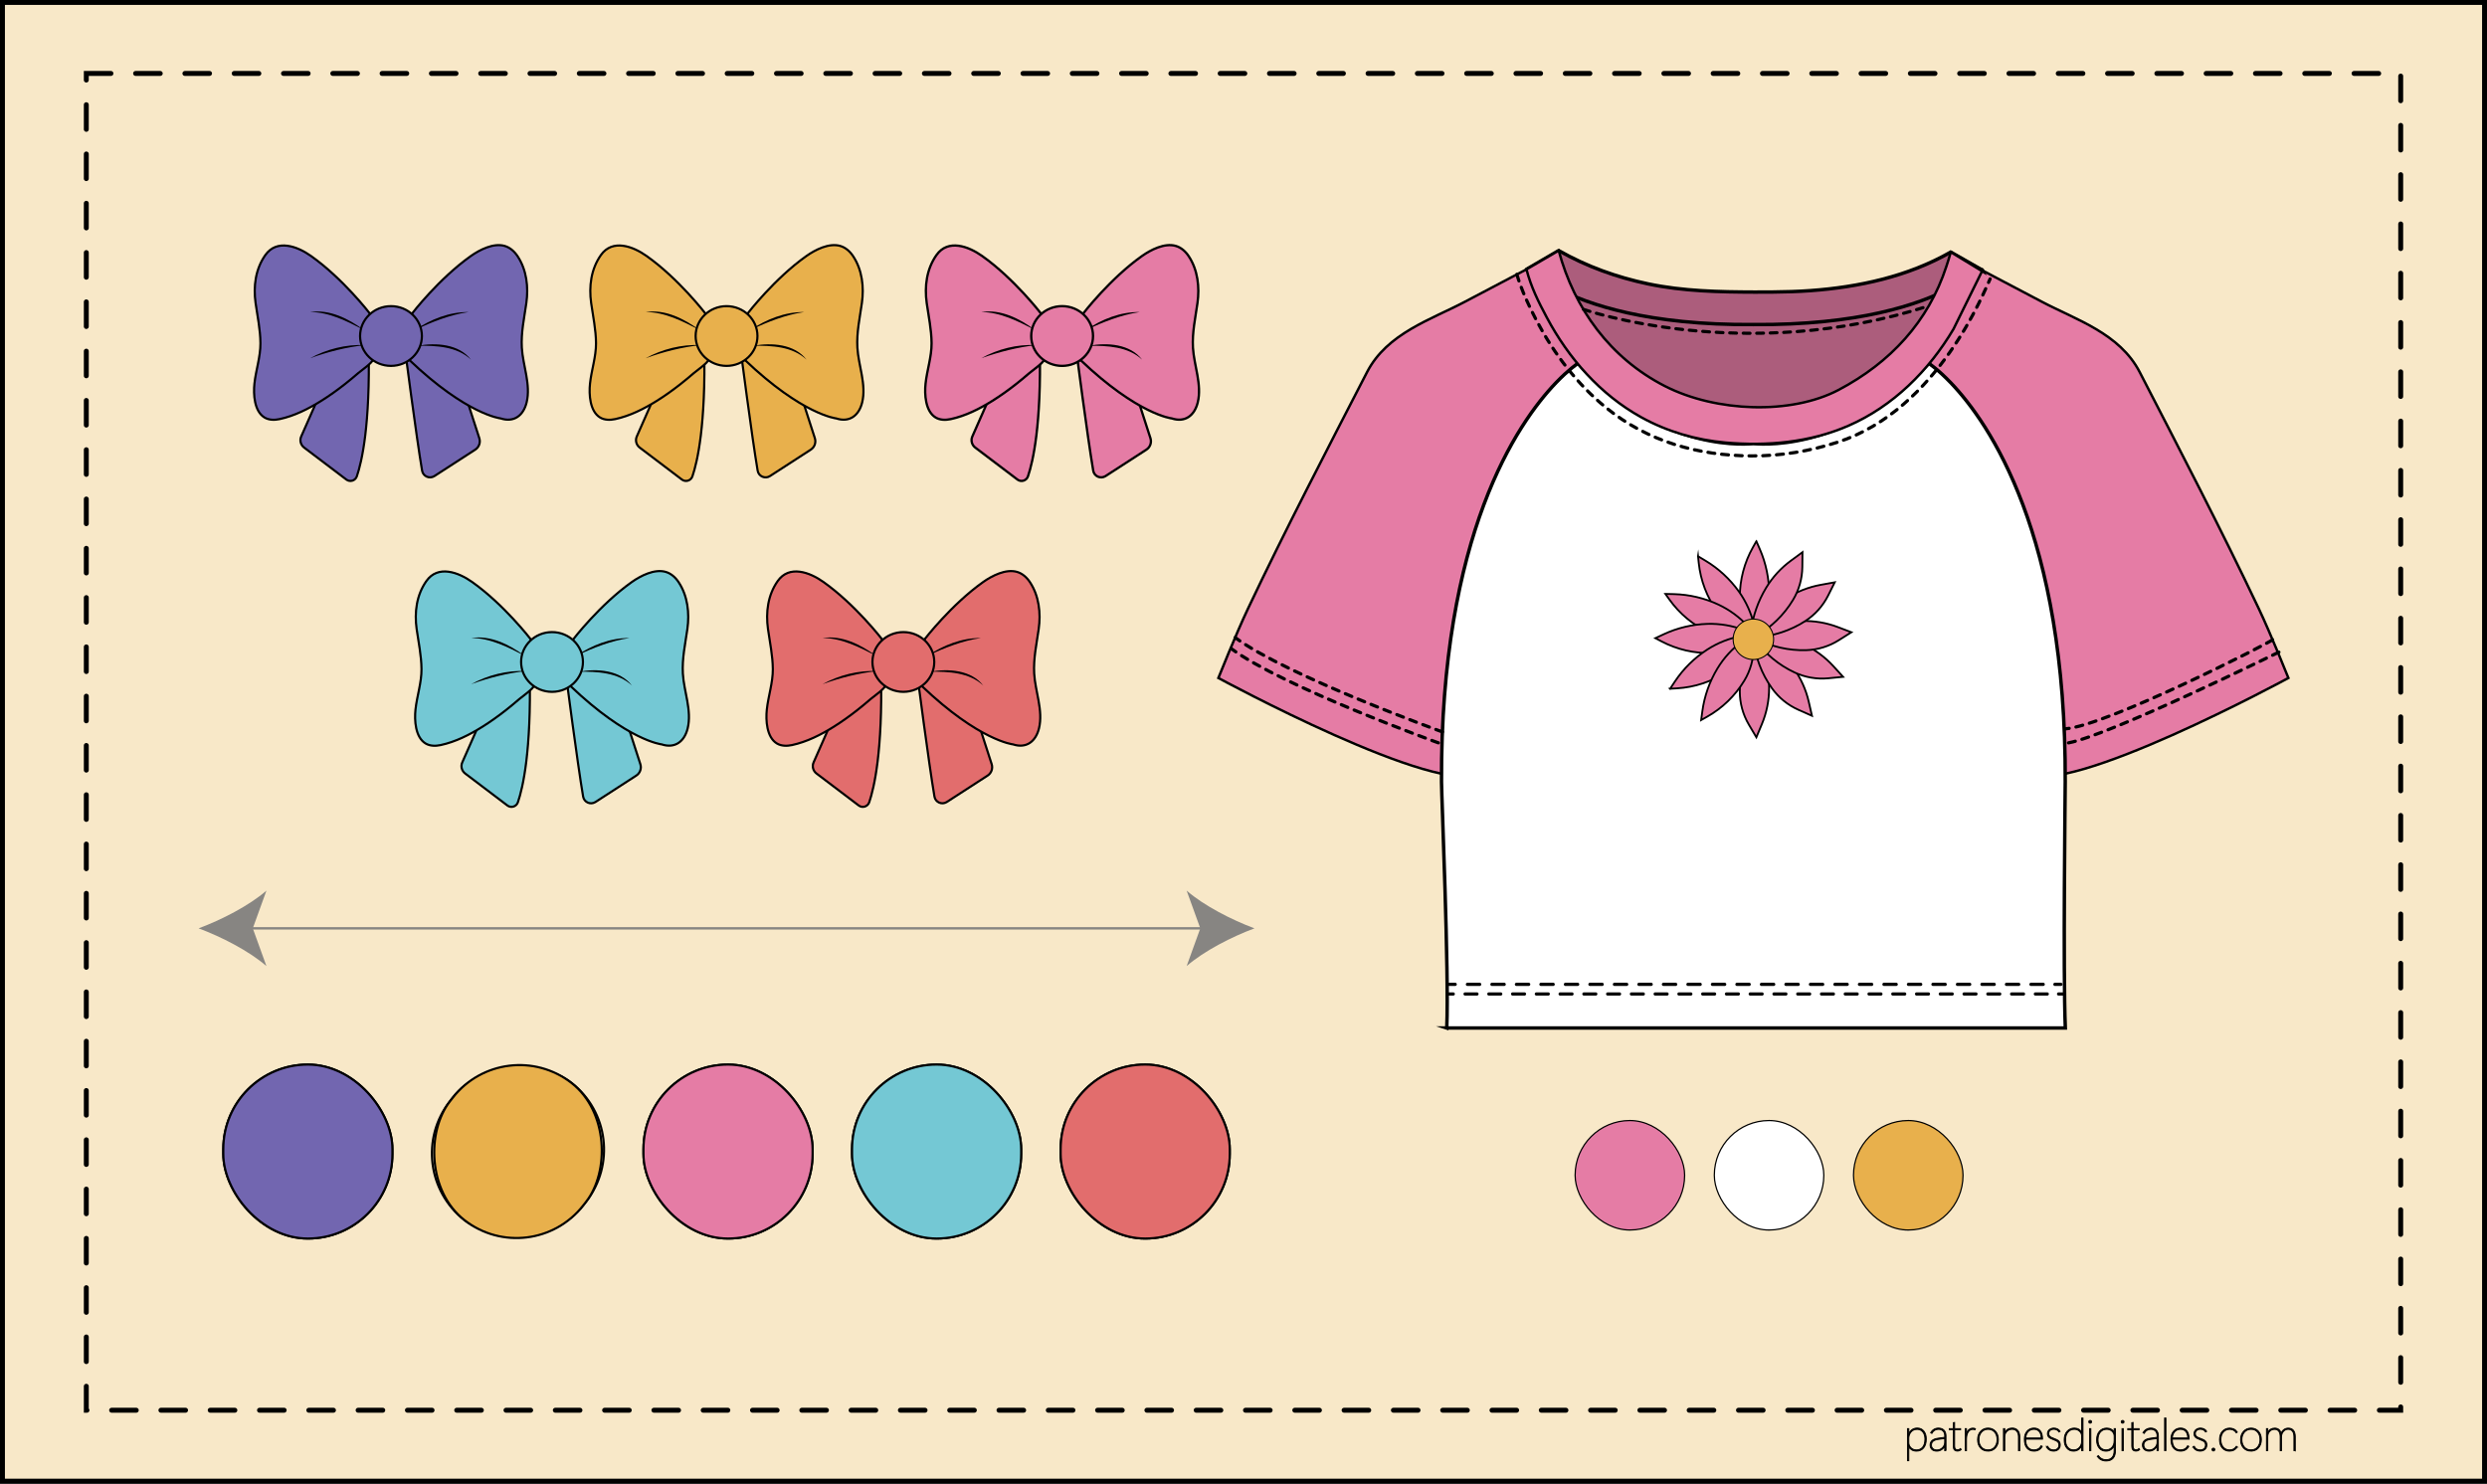 <?xml version="1.0" encoding="UTF-8"?> <svg xmlns="http://www.w3.org/2000/svg" id="cabecera_niña" data-name="cabecera niña" viewBox="0 0 1008.95 602"><rect x="0" y="0" width="1008.95" height="602" fill="#333333" stroke="none"/><rect x="1" y="1" width="1006.95" height="600" fill="#f8e8c8" stroke="#000" stroke-miterlimit="10" stroke-width="2"></rect><rect x="35.01" y="29.8" width="938.93" height="542.41" fill="none" stroke="#000" stroke-dasharray="10" stroke-linecap="round" stroke-miterlimit="10" stroke-width="2"></rect><g><path d="M774.41,587.08h-.03v5.63h-.54v-13.05h.54v2.03h.03c.28-.66.71-1.21,1.28-1.62s1.28-.63,2.12-.63c1.13,0,2.02.41,2.68,1.23.66.82.99,1.88.99,3.19,0,1.58-.36,2.8-1.08,3.66-.72.86-1.69,1.29-2.89,1.29-.76,0-1.4-.16-1.92-.48-.52-.32-.92-.74-1.18-1.24ZM774.38,583.72v1.59c0,.83.29,1.53.88,2.12.58.58,1.34.88,2.26.88,1.02,0,1.85-.37,2.47-1.12.62-.75.93-1.85.93-3.3,0-1.18-.29-2.13-.86-2.84s-1.33-1.07-2.29-1.07c-1.06,0-1.9.37-2.5,1.1s-.9,1.62-.9,2.65Z" stroke="#000" stroke-miterlimit="10" stroke-width=".37"></path><path d="M789.48,588.6h-.54v-1.72h-.03c-.29.56-.72,1.03-1.29,1.39-.57.36-1.2.54-1.89.54-.87,0-1.54-.23-2.01-.7-.47-.47-.71-1.06-.71-1.79s.26-1.35.78-1.82c.52-.47,1.33-.78,2.44-.94l2.72-.38v-.52c0-.88-.23-1.55-.69-2.01s-1.07-.69-1.85-.69c-.59,0-1.11.14-1.56.42s-.83.69-1.12,1.24l-.5-.28c.36-.62.81-1.09,1.36-1.41.54-.32,1.15-.48,1.82-.48.94,0,1.68.28,2.24.83.55.56.83,1.35.83,2.39v5.93ZM788.94,585.12v-1.42l-2.64.36c-.94.13-1.62.38-2.06.75-.44.37-.66.87-.66,1.51s.2,1.11.6,1.47.94.54,1.61.54c.86,0,1.6-.31,2.22-.92.62-.61.94-1.37.94-2.27Z" stroke="#000" stroke-miterlimit="10" stroke-width=".37"></path><path d="M795.66,588.17c-.25.22-.5.37-.74.47-.24.1-.51.14-.81.14-.56,0-.98-.16-1.26-.49-.28-.33-.42-.81-.42-1.47v-6.66h-1.64v-.5h1.64v-2.4l.54-.1v2.5h2.43v.5h-2.43v6.62c0,.5.1.87.3,1.12.2.25.49.37.88.37.22,0,.43-.04.62-.12.19-.08.38-.21.58-.39l.31.39Z" stroke="#000" stroke-miterlimit="10" stroke-width=".37"></path><path d="M801.21,580.16c-.15-.07-.29-.12-.43-.14-.14-.03-.28-.04-.43-.04-.75,0-1.36.35-1.84,1.05s-.72,1.71-.72,3.03v4.54h-.53v-8.94h.53v1.97h.03c.2-.69.53-1.22.98-1.59.45-.38.97-.56,1.58-.56.17,0,.34.01.52.04.17.03.35.08.53.17l-.21.47Z" stroke="#000" stroke-miterlimit="10" stroke-width=".37"></path><path d="M806.51,588.81c-1.26,0-2.28-.43-3.06-1.29s-1.17-1.98-1.17-3.37.4-2.52,1.21-3.39c.8-.87,1.82-1.31,3.05-1.31s2.27.44,3.04,1.31c.77.88,1.15,2,1.15,3.37s-.39,2.5-1.17,3.37c-.78.87-1.8,1.3-3.06,1.3ZM806.53,588.3c1.11,0,1.99-.39,2.65-1.16.66-.77,1-1.78,1-3.01s-.33-2.24-.99-3.01c-.66-.77-1.54-1.16-2.64-1.16s-1.99.39-2.68,1.18c-.68.79-1.03,1.79-1.03,3.02s.34,2.22,1.01,2.99c.67.77,1.56,1.15,2.68,1.15Z" stroke="#000" stroke-miterlimit="10" stroke-width=".37"></path><path d="M819.4,588.6h-.53v-5.57c0-.97-.23-1.73-.68-2.26-.46-.54-1.09-.81-1.89-.81-.88,0-1.59.29-2.15.87-.55.58-.83,1.31-.83,2.2v5.57h-.54v-8.94h.54v1.53h.03c.3-.56.7-1,1.2-1.3s1.1-.45,1.78-.45c.98,0,1.74.32,2.27.95.54.63.81,1.49.81,2.59v5.62Z" stroke="#000" stroke-miterlimit="10" stroke-width=".37"></path><path d="M828.64,583.97h-6.83c-.02,1.46.28,2.54.89,3.26s1.44,1.08,2.47,1.08c.63,0,1.2-.14,1.69-.42.49-.28.89-.7,1.2-1.26l.47.25c-.34.63-.8,1.12-1.37,1.44-.57.33-1.23.49-1.99.49-1.19,0-2.14-.4-2.85-1.2-.71-.79-1.06-2.02-1.06-3.68,0-1.36.37-2.44,1.1-3.26s1.67-1.23,2.81-1.23,1.95.38,2.56,1.13c.61.75.91,1.84.91,3.26v.13ZM828.09,583.46c-.02-1.15-.3-2.02-.82-2.61-.52-.59-1.23-.89-2.12-.89s-1.68.3-2.28.91c-.6.6-.95,1.47-1.04,2.59h6.25Z" stroke="#000" stroke-miterlimit="10" stroke-width=".37"></path><path d="M830.22,587.08l.51-.24c.21.48.53.85.94,1.1.41.25.92.38,1.51.38s1.08-.18,1.49-.53.61-.84.61-1.45c0-.52-.16-.94-.48-1.26-.32-.32-.91-.63-1.78-.93-.91-.32-1.54-.66-1.88-1.02-.34-.36-.52-.81-.52-1.36,0-.71.25-1.27.76-1.69s1.13-.63,1.88-.63c.52,0,1.01.12,1.45.34.44.23.8.56,1.06.99l-.46.26c-.22-.36-.52-.63-.89-.82-.37-.19-.76-.28-1.18-.28-.61,0-1.11.16-1.5.48-.39.32-.58.75-.58,1.28,0,.44.14.79.41,1.07.27.28.82.56,1.65.85.96.33,1.64.69,2.03,1.08.39.39.58.92.58,1.58,0,.79-.26,1.4-.77,1.85-.52.45-1.14.67-1.89.67s-1.32-.16-1.82-.47-.88-.74-1.13-1.27Z" stroke="#000" stroke-miterlimit="10" stroke-width=".37"></path><path d="M844.48,586.67c-.29.67-.71,1.19-1.29,1.57-.58.38-1.24.57-1.98.57-1.14,0-2.06-.41-2.75-1.24s-1.04-1.93-1.04-3.3c0-1.49.39-2.66,1.18-3.53.79-.86,1.77-1.29,2.94-1.29.65,0,1.24.14,1.76.43.52.29.91.7,1.18,1.23h.03v-5.73h.54v13.23h-.54v-1.93h-.03ZM837.98,584.23c0,1.29.3,2.29.9,3,.6.71,1.38,1.07,2.34,1.07s1.79-.34,2.39-1.03c.6-.68.89-1.55.89-2.59v-1.87c0-.81-.28-1.49-.85-2.03s-1.27-.82-2.13-.82c-1.02,0-1.87.38-2.54,1.15-.67.77-1.01,1.81-1.01,3.12Z" stroke="#000" stroke-miterlimit="10" stroke-width=".37"></path><path d="M847.96,577.48c-.17,0-.31-.05-.42-.16-.11-.1-.16-.24-.16-.4,0-.17.05-.31.16-.42.11-.1.25-.16.42-.16s.31.05.42.16c.11.1.16.24.16.41s-.05.31-.16.41c-.1.11-.24.16-.42.16ZM848.24,588.6h-.54v-8.94h.54v8.94Z" stroke="#000" stroke-miterlimit="10" stroke-width=".37"></path><path d="M858.23,588.56c0,1.4-.33,2.45-.98,3.17-.65.72-1.6,1.07-2.84,1.07-.77,0-1.45-.16-2.06-.48-.6-.32-1.11-.78-1.53-1.37l.45-.33c.4.57.85.99,1.37,1.26s1.11.41,1.78.41c1.04,0,1.84-.31,2.41-.93.57-.62.86-1.56.85-2.83v-1.84h-.03c-.31.68-.76,1.21-1.33,1.58s-1.22.55-1.96.55c-1.14,0-2.06-.41-2.75-1.24s-1.04-1.93-1.04-3.29c0-1.53.39-2.72,1.16-3.56s1.76-1.27,2.97-1.27c.66,0,1.25.14,1.77.43.52.29.92.69,1.18,1.22h.03v-1.43h.53v8.89ZM857.69,584.7v-1.92c0-.79-.29-1.46-.86-2s-1.28-.82-2.12-.82c-1.08,0-1.94.37-2.59,1.12-.65.75-.98,1.8-.98,3.15s.3,2.29.91,3c.61.71,1.39,1.07,2.34,1.07s1.76-.34,2.37-1.02c.61-.68.92-1.54.92-2.58Z" stroke="#000" stroke-miterlimit="10" stroke-width=".37"></path><path d="M861.13,577.48c-.17,0-.31-.05-.41-.16-.11-.1-.16-.24-.16-.4,0-.17.05-.31.16-.42s.25-.16.41-.16.31.05.42.16.16.24.16.41-.05.31-.16.41c-.1.11-.24.16-.42.16ZM861.41,588.6h-.54v-8.94h.54v8.94Z" stroke="#000" stroke-miterlimit="10" stroke-width=".37"></path><path d="M868.07,588.17c-.25.22-.5.37-.74.47-.24.1-.51.14-.81.14-.56,0-.98-.16-1.26-.49-.28-.33-.42-.81-.42-1.47v-6.66h-1.64v-.5h1.64v-2.4l.54-.1v2.5h2.43v.5h-2.43v6.62c0,.5.1.87.3,1.12.2.25.49.37.88.37.22,0,.43-.04.62-.12.19-.08.38-.21.58-.39l.31.39Z" stroke="#000" stroke-miterlimit="10" stroke-width=".37"></path><path d="M875.63,588.6h-.54v-1.72h-.03c-.29.56-.72,1.03-1.29,1.39-.57.36-1.2.54-1.89.54-.87,0-1.54-.23-2.01-.7-.47-.47-.71-1.06-.71-1.79s.26-1.35.78-1.82c.52-.47,1.33-.78,2.44-.94l2.72-.38v-.52c0-.88-.23-1.55-.69-2.01s-1.07-.69-1.85-.69c-.59,0-1.11.14-1.56.42s-.83.69-1.12,1.24l-.5-.28c.36-.62.81-1.09,1.36-1.41.54-.32,1.15-.48,1.82-.48.94,0,1.68.28,2.24.83.55.56.83,1.35.83,2.39v5.93ZM875.09,585.12v-1.42l-2.64.36c-.94.13-1.62.38-2.06.75-.44.37-.66.87-.66,1.51s.2,1.11.6,1.47.94.54,1.61.54c.86,0,1.6-.31,2.22-.92.62-.61.94-1.37.94-2.27Z" stroke="#000" stroke-miterlimit="10" stroke-width=".37"></path><path d="M878.15,588.6v-13.23h.54v13.23h-.54Z" stroke="#000" stroke-miterlimit="10" stroke-width=".37"></path><path d="M888.1,583.97h-6.82c-.02,1.46.28,2.54.89,3.26.61.72,1.44,1.08,2.46,1.08.63,0,1.2-.14,1.69-.42s.89-.7,1.2-1.26l.47.25c-.34.63-.8,1.12-1.37,1.44-.57.33-1.23.49-1.99.49-1.19,0-2.13-.4-2.84-1.2s-1.07-2.02-1.07-3.68c0-1.36.37-2.44,1.1-3.26.74-.82,1.67-1.23,2.81-1.23s1.95.38,2.56,1.13c.6.75.91,1.84.91,3.26v.13ZM887.55,583.46c-.02-1.15-.3-2.02-.82-2.61-.52-.59-1.23-.89-2.12-.89s-1.68.3-2.28.91c-.6.6-.95,1.47-1.04,2.59h6.25Z" stroke="#000" stroke-miterlimit="10" stroke-width=".37"></path><path d="M889.68,587.08l.51-.24c.21.48.53.85.94,1.1s.92.38,1.51.38,1.08-.18,1.49-.53c.41-.35.61-.84.61-1.45,0-.52-.16-.94-.48-1.26-.32-.32-.91-.63-1.78-.93-.91-.32-1.54-.66-1.88-1.02s-.51-.81-.51-1.36c0-.71.25-1.27.76-1.69s1.13-.63,1.88-.63c.52,0,1.01.12,1.45.34.44.23.8.56,1.06.99l-.46.26c-.22-.36-.52-.63-.89-.82-.37-.19-.77-.28-1.18-.28-.61,0-1.11.16-1.5.48-.39.32-.58.75-.58,1.28,0,.44.14.79.41,1.07.27.28.82.56,1.65.85.97.33,1.64.69,2.03,1.08.39.39.58.92.58,1.58,0,.79-.26,1.4-.77,1.85-.51.45-1.14.67-1.89.67s-1.32-.16-1.82-.47c-.5-.31-.88-.74-1.13-1.27Z" stroke="#000" stroke-miterlimit="10" stroke-width=".37"></path><path d="M897.96,588.75c-.16,0-.3-.06-.41-.17-.11-.11-.17-.25-.17-.42s.06-.3.17-.41c.11-.11.25-.17.41-.17s.3.06.41.17c.11.11.17.25.17.41s-.06.3-.17.42-.25.17-.41.17Z" stroke="#000" stroke-miterlimit="10" stroke-width=".37"></path><path d="M907.68,587.15c-.37.53-.81.94-1.33,1.23-.51.29-1.15.44-1.9.44-1.17,0-2.13-.42-2.89-1.27-.76-.85-1.13-1.98-1.13-3.39s.39-2.59,1.18-3.43c.79-.85,1.78-1.27,2.98-1.27.65,0,1.24.14,1.76.41.52.27.96.68,1.32,1.22l-.43.3c-.34-.51-.73-.87-1.18-1.09-.45-.22-.94-.33-1.48-.33-1.04,0-1.9.37-2.57,1.12-.68.75-1.01,1.78-1.01,3.08s.33,2.26.99,3.01c.66.75,1.49,1.13,2.5,1.13.63,0,1.16-.12,1.61-.37.44-.24.83-.61,1.18-1.1l.43.31Z" stroke="#000" stroke-miterlimit="10" stroke-width=".37"></path><path d="M913.2,588.81c-1.26,0-2.28-.43-3.06-1.29-.78-.86-1.17-1.98-1.17-3.37s.4-2.52,1.21-3.39c.8-.87,1.82-1.31,3.05-1.31s2.27.44,3.04,1.31,1.15,2,1.15,3.37-.39,2.5-1.17,3.37c-.78.87-1.8,1.3-3.06,1.3ZM913.21,588.3c1.11,0,1.99-.39,2.65-1.16.66-.77,1-1.78,1-3.01s-.33-2.24-.99-3.01c-.66-.77-1.54-1.16-2.64-1.16s-1.99.39-2.68,1.18c-.68.79-1.03,1.79-1.03,3.02s.34,2.22,1.01,2.99c.67.77,1.56,1.15,2.68,1.15Z" stroke="#000" stroke-miterlimit="10" stroke-width=".37"></path><path d="M931.15,588.6h-.53v-5.57c0-1.05-.21-1.82-.62-2.32s-.99-.75-1.72-.75c-.77,0-1.41.3-1.93.89-.51.59-.77,1.34-.77,2.24v5.52h-.54v-5.61c0-.96-.19-1.7-.57-2.23-.38-.53-.95-.79-1.7-.79-.81,0-1.48.28-1.99.85-.52.57-.77,1.3-.77,2.21v5.58h-.54v-8.94h.54v1.46h.03c.3-.55.68-.97,1.16-1.25.47-.28,1.02-.42,1.63-.42.69,0,1.26.19,1.72.58.45.39.74.91.87,1.56.23-.68.61-1.2,1.14-1.58.53-.38,1.11-.56,1.75-.56.93,0,1.63.3,2.12.9.49.6.74,1.48.74,2.64v5.61Z" stroke="#000" stroke-miterlimit="10" stroke-width=".37"></path></g><g><path d="M640.2,147.42s-.44.32-1.24,1.02c-.07.05-.14.11-.21.18-1.22,1.07-3.15,2.9-5.53,5.66-.14.16-.28.33-.43.5-.14.17-.29.34-.44.51-13.85,16.46-31.74,158.41-31.74,158.41-16.48,10.18-106.33-38.6-106.33-38.6,0,0,7.12-17.81,12-28.1,15.36-32.42,32.21-64.77,48.3-95.97,8.17-15.84,25.93-21.29,39.84-28.66,9.03-4.79,18.06-9.55,27.1-14.27,4.05,11.93,7.78,20.54,10.83,26.61,4.76,9.46,7.85,12.71,7.85,12.71Z" fill="#e57ca5" stroke="#000" stroke-miterlimit="10"></path><path d="M782.46,147.42s.44.32,1.24,1.02c.07.05.14.11.21.18,1.22,1.07,3.15,2.9,5.53,5.66.14.16.28.33.43.5.14.17.29.34.44.51,13.85,16.46,31.74,158.41,31.74,158.41,16.48,10.18,106.33-38.6,106.33-38.6,0,0-7.12-17.81-12-28.1-15.36-32.42-32.21-64.77-48.3-95.97-8.17-15.84-25.93-21.29-39.84-28.66-9.03-4.79-18.06-9.55-27.1-14.27-4.05,11.93-7.78,20.54-10.83,26.61-4.76,9.46-7.85,12.71-7.85,12.71Z" fill="#e57ca5" stroke="#000" stroke-miterlimit="10"></path><path d="M586.94,417.13c.94-22.96-2.12-93.99-2.14-99.93-.41-100.24,30.69-145.45,46.46-161.91,5.19-5.41,8.71-7.72,8.93-7.86h0c34.31,37.52,71.13,32.51,71.13,32.51,0,0,36.82,5,71.13-32.52,0,0,0,0,0,0,.22.14,3.74,2.45,8.93,7.86,15.77,16.47,46.86,61.68,46.46,161.91-.02,5.94-.89,76.97.04,99.93h-250.97Z" fill="#fff" stroke="#000" stroke-miterlimit="10" stroke-width="1.4"></path><path d="M791.4,116.79v17.91c-5.42,9.47-8.94,12.73-8.94,12.73-34.31,37.53-71.13,32.52-71.13,32.52,0,0-36.81,5-71.13-32.52,0,0-3.52-3.25-8.94-12.71v-17.92c12.97,6.86,37.56,15.22,80.06,14.9,42.52.31,67.11-8.04,80.07-14.9Z" fill="#ac5d7c" stroke="#000" stroke-miterlimit="10" stroke-width=".7"></path><path d="M804.3,109.62s-4,2.47-12.9,7.17c-12.96,6.86-37.55,15.22-80.07,14.9-42.5.31-67.09-8.04-80.06-14.9-8.9-4.69-12.01-7.5-12.01-7.5,0,0,13.08-7.62,13.08-7.62,11.28,6.44,23.64,10.87,36.33,13.53,14.17,2.97,28.77,3.27,43.2,3.31,4.95.01,9.91-.02,14.85-.18,2.57-.09,5.15-.21,7.71-.4,19.73-1.43,39.64-5.74,56.97-15.65l12.9,7.35Z" fill="#ac5d7c" stroke="#000" stroke-linejoin="round" stroke-width="1.4"></path><path d="M804.3,109.62l-11.78,23.88c-10.03,16.93-24.5,31.34-42.69,39.27-15.55,6.77-33.04,8.3-49.8,6.81-12.01-1.07-23.77-4.47-34.32-10.34-16.52-9.18-29.34-23.84-38.17-40.39-3.49-6.54-6.4-12.36-8.27-19.56,0,0,13.08-7.62,13.08-7.62,6.3,23.55,20.89,43.65,43.07,54.99,20.83,10.64,51.26,11.64,70.39,1.59,21.11-11.1,36.53-27.81,43.8-50.13.65-1.99,1.26-3.81,1.8-5.83,0,0,12.89,7.34,12.9,7.35Z" fill="#e57ca5" stroke="#000" stroke-miterlimit="10"></path><g><path d="M587.12,403.31h2.45" fill="none" stroke="#000" stroke-linecap="round" stroke-miterlimit="10" stroke-width="1.31"></path><path d="M594.37,403.31h238.35" fill="none" stroke="#000" stroke-dasharray="4.82 4.82" stroke-linecap="round" stroke-miterlimit="10" stroke-width="1.31"></path><path d="M835.14,403.31h2.45" fill="none" stroke="#000" stroke-linecap="round" stroke-miterlimit="10" stroke-width="1.31"></path></g><g><path d="M587.91,399.4h2.45" fill="none" stroke="#000" stroke-linecap="round" stroke-miterlimit="10" stroke-width="1.31"></path><path d="M595.32,399.4h235.83" fill="none" stroke="#000" stroke-dasharray="4.97 4.97" stroke-linecap="round" stroke-miterlimit="10" stroke-width="1.31"></path><path d="M833.65,399.4h2.45" fill="none" stroke="#000" stroke-linecap="round" stroke-miterlimit="10" stroke-width="1.31"></path></g><path d="M585.16,296.96s-63.08-22.7-84.08-38.27" fill="none" stroke="#000" stroke-dasharray="2.82" stroke-linecap="round" stroke-miterlimit="10" stroke-width="1.32"></path><path d="M583.53,301.41s-63.08-22.7-84.08-38.27" fill="none" stroke="#000" stroke-dasharray="2.82" stroke-linecap="round" stroke-miterlimit="10" stroke-width="1.32"></path><path d="M924.52,264.61s-68.61,33.73-85.35,36.81" fill="none" stroke="#000" stroke-dasharray="2.82" stroke-linecap="round" stroke-miterlimit="10" stroke-width="1.32"></path><path d="M921.96,259.56c.13.62-66.93,34.82-84.05,36.17" fill="none" stroke="#000" stroke-dasharray="2.82" stroke-linecap="round" stroke-miterlimit="10" stroke-width="1.32"></path><path d="M615.36,111.32c1.98,6.55,4.89,12.87,8.07,18.89,7.07,13.39,16.43,25.69,28.13,35.2,16.96,13.78,37.41,19.46,58.93,19.58,11.85.07,23.7-1.9,35.02-5.57,41.11-13.33,59.79-62.12,61.85-66.23" fill="none" stroke="#000" stroke-dasharray="2.79" stroke-linecap="round" stroke-miterlimit="10" stroke-width="1.31"></path><path d="M642.39,125.53s65.26,22.76,140.07-1.4" fill="none" stroke="#000" stroke-dasharray="2.74" stroke-linecap="round" stroke-miterlimit="10" stroke-width="1.29"></path><g><g><path d="M712.53,219.62l-1.36,2.41c-3.51,6.21-5.35,13.21-5.35,20.34h0c0,4.72,1.27,9.35,3.67,13.41l3.05,5.16,2.24-5.37c1.93-4.64,2.93-9.62,2.93-14.65h0c0-6.22-1.28-12.38-3.76-18.08l-1.41-3.23Z" fill="#e57ca5" stroke="#000" stroke-miterlimit="10" stroke-width=".75"></path><path d="M712.53,257.85l-1.36,2.41c-3.51,6.21-5.35,13.21-5.35,20.34h0c0,4.72,1.27,9.35,3.67,13.41l3.05,5.16,2.24-5.37c1.93-4.64,2.93-9.62,2.93-14.65h0c0-6.22-1.28-12.38-3.76-18.08l-1.41-3.23Z" fill="#e57ca5" stroke="#000" stroke-miterlimit="10" stroke-width=".75"></path></g><g><path d="M688.87,225.69l.29,2.76c.75,7.09,3.32,13.86,7.47,19.67h0c2.74,3.84,6.46,6.87,10.78,8.78l5.48,2.43-1.3-5.67c-1.12-4.9-3.21-9.53-6.13-13.62h0c-3.62-5.06-8.23-9.33-13.57-12.53l-3.02-1.81Z" fill="#e57ca5" stroke="#000" stroke-miterlimit="10" stroke-width=".75"></path><path d="M711.08,256.8l.29,2.76c.75,7.09,3.32,13.86,7.47,19.67h0c2.74,3.84,6.46,6.87,10.78,8.78l5.48,2.43-1.3-5.67c-1.12-4.9-3.21-9.53-6.13-13.62h0c-3.62-5.06-8.23-9.33-13.57-12.53l-3.02-1.81Z" fill="#e57ca5" stroke="#000" stroke-miterlimit="10" stroke-width=".75"></path></g><g><path d="M675.63,240.98l1.61,2.26c4.14,5.8,9.71,10.44,16.17,13.45h0c4.28,2,9.01,2.81,13.7,2.35l5.97-.58-3.92-4.3c-3.39-3.72-7.48-6.72-12.03-8.85h0c-5.64-2.63-11.76-4.07-17.97-4.24l-3.52-.09Z" fill="#e57ca5" stroke="#000" stroke-miterlimit="10" stroke-width=".75"></path><path d="M710.28,257.15l1.61,2.26c4.14,5.8,9.71,10.44,16.17,13.45h0c4.28,2,9.01,2.81,13.7,2.35l5.97-.58-3.92-4.3c-3.39-3.72-7.48-6.72-12.03-8.85h0c-5.64-2.63-11.76-4.07-17.97-4.24l-3.52-.09Z" fill="#e57ca5" stroke="#000" stroke-miterlimit="10" stroke-width=".75"></path></g><g><path d="M671.57,258.94l2.46,1.29c6.31,3.32,13.37,4.95,20.49,4.74h0c4.72-.14,9.31-1.55,13.29-4.07l5.07-3.2-5.43-2.07c-4.7-1.79-9.7-2.64-14.73-2.49h0c-6.22.19-12.33,1.65-17.96,4.3l-3.19,1.5Z" fill="#e57ca5" stroke="#000" stroke-miterlimit="10" stroke-width=".75"></path><path d="M709.78,257.78l2.46,1.29c6.31,3.32,13.37,4.95,20.49,4.74h0c4.72-.14,9.31-1.55,13.29-4.07l5.07-3.2-5.43-2.07c-4.7-1.79-9.7-2.64-14.73-2.49h0c-6.22.19-12.33,1.65-17.96,4.3l-3.19,1.5Z" fill="#e57ca5" stroke="#000" stroke-miterlimit="10" stroke-width=".75"></path></g><g><path d="M677.53,279.46l2.77-.16c7.12-.42,14-2.68,19.99-6.55h0c3.96-2.56,7.16-6.14,9.27-10.36l2.68-5.36-5.72,1.04c-4.95.9-9.67,2.76-13.89,5.49h0c-5.22,3.38-9.7,7.79-13.14,12.97l-1.95,2.94Z" fill="#e57ca5" stroke="#000" stroke-miterlimit="10" stroke-width=".75"></path><path d="M709.63,258.7l2.77-.16c7.12-.42,14-2.68,19.99-6.55h0c3.96-2.56,7.16-6.14,9.27-10.36l2.68-5.36-5.72,1.04c-4.95.9-9.67,2.76-13.89,5.49h0c-5.22,3.38-9.7,7.79-13.14,12.97l-1.95,2.94Z" fill="#e57ca5" stroke="#000" stroke-miterlimit="10" stroke-width=".75"></path></g><g><path d="M690.14,292.17l2.42-1.36c6.21-3.5,11.41-8.55,15.09-14.65h0c2.44-4.04,3.75-8.66,3.79-13.38l.06-5.99-4.69,3.44c-4.05,2.97-7.48,6.72-10.08,11.03h0c-3.21,5.33-5.3,11.26-6.12,17.42l-.47,3.49Z" fill="#e57ca5" stroke="#000" stroke-miterlimit="10" stroke-width=".75"></path><path d="M709.89,259.44l2.42-1.36c6.21-3.5,11.41-8.55,15.09-14.65h0c2.44-4.04,3.75-8.66,3.79-13.38l.06-5.99-4.69,3.44c-4.05,2.97-7.48,6.72-10.08,11.03h0c-3.21,5.33-5.3,11.26-6.12,17.42l-.47,3.49Z" fill="#e57ca5" stroke="#000" stroke-miterlimit="10" stroke-width=".75"></path></g></g><circle cx="711.33" cy="259.4" r="8.21" fill="#e8b04c" stroke="#000" stroke-miterlimit="10" stroke-width=".42"></circle></g><g><rect x="639.01" y="454.66" width="44.43" height="44.43" rx="22.21" ry="22.21" fill="#e57ca5" stroke="#000" stroke-miterlimit="10" stroke-width=".5"></rect><rect x="695.48" y="454.66" width="44.43" height="44.43" rx="22.21" ry="22.21" fill="#fff" stroke="#000" stroke-miterlimit="10" stroke-width=".5"></rect><rect x="751.95" y="454.66" width="44.43" height="44.43" rx="22.21" ry="22.21" fill="#e8b04c" stroke="#000" stroke-miterlimit="10" stroke-width=".5"></rect></g><g><g><rect x="90.59" y="431.95" width="68.61" height="70.59" rx="34.31" ry="34.31" fill="none" stroke="#000" stroke-miterlimit="10" stroke-width=".88"></rect><rect x="90.59" y="431.95" width="68.61" height="70.59" rx="34.31" ry="34.31" fill="#7266b0" stroke="#000" stroke-miterlimit="10" stroke-width=".88"></rect><rect x="174.84" y="432.94" width="70.59" height="68.61" rx="34.31" ry="34.31" transform="translate(-287.45 345.23) rotate(-52.01)" fill="none" stroke="#000" stroke-miterlimit="10" stroke-width=".88"></rect><rect x="175.82" y="431.95" width="68.61" height="70.59" rx="34.31" ry="34.31" transform="translate(332.15 -30.33) rotate(37.99)" fill="#e8b04c" stroke="#000" stroke-miterlimit="10" stroke-width=".88"></rect><rect x="261.05" y="431.95" width="68.61" height="70.59" rx="34.31" ry="34.31" fill="none" stroke="#000" stroke-miterlimit="10" stroke-width=".88"></rect><rect x="261.05" y="431.95" width="68.61" height="70.59" rx="34.31" ry="34.31" fill="#e57ca5" stroke="#000" stroke-miterlimit="10" stroke-width=".88"></rect><rect x="345.67" y="431.95" width="68.61" height="70.59" rx="34.31" ry="34.31" fill="none" stroke="#000" stroke-miterlimit="10" stroke-width=".88"></rect><rect x="345.67" y="431.95" width="68.61" height="70.59" rx="34.31" ry="34.31" fill="#74c8d4" stroke="#000" stroke-miterlimit="10" stroke-width=".88"></rect><rect x="430.29" y="431.95" width="68.61" height="70.59" rx="34.31" ry="34.31" fill="none" stroke="#000" stroke-miterlimit="10" stroke-width=".88"></rect><rect x="430.29" y="431.95" width="68.61" height="70.59" rx="34.31" ry="34.31" fill="#e26d6d" stroke="#000" stroke-miterlimit="10" stroke-width=".88"></rect></g><g><line x1="100" y1="376.68" x2="489.5" y2="376.68" fill="none" stroke="#878582" stroke-miterlimit="10" stroke-width=".97"></line><path d="M80.57,376.68c9.14,3.39,20.49,9.18,27.52,15.31l-5.54-15.31,5.54-15.31c-7.03,6.13-18.38,11.92-27.52,15.31Z" fill="#878582"></path><path d="M508.93,376.68c-9.14,3.39-20.49,9.18-27.52,15.31l5.54-15.31-5.54-15.31c7.03,6.13,18.38,11.92,27.52,15.31Z" fill="#878582"></path></g><g><g><path d="M164.2,140.79c0,.2,4.74,36.72,7.04,50.19.39,2.31,3.03,3.46,5,2.19l16.56-10.72c1.54-1,2.22-2.9,1.65-4.65l-8.89-27.53-21.36-9.48Z" fill="#7266b0" stroke="#000" stroke-miterlimit="10" stroke-width=".88"></path><path d="M130.83,156.63c.28.47-5.92,14.42-8.62,20.44-.72,1.6-.23,3.47,1.16,4.53l17.14,12.99c1.49,1.13,3.64.47,4.25-1.3,2.05-5.99,5.47-20.87,4.79-52.51l-18.72,15.84Z" fill="#7266b0" stroke="#000" stroke-miterlimit="10" stroke-width=".88"></path><path d="M167.26,127.1s10.8-14.04,23.76-23.22c3.6-2.55,9.19-5.38,13.68-4.1,2.23.63,4.05,2.3,5.32,4.24,3.65,5.54,4.42,12.5,3.51,18.94-.85,6.01-2.18,11.98-1.83,18.09.42,7.28,3.73,15.02,1.94,22.26-1.29,5.23-5.07,8.26-10.56,6.46,0,0-13.68-1.44-37.08-23.76l1.26-18.9Z" fill="#7266b0" stroke="#000" stroke-miterlimit="10" stroke-width=".88"></path><path d="M149.95,127.1s-10.8-14.04-23.76-23.22c-5.55-3.94-13.86-7.03-18.55-.38-4.01,5.69-4.9,12.69-3.95,19.46.76,5.41,1.93,10.81,1.97,16.3s-1.85,10.89-2.44,16.42c-.46,4.28-.09,11.19,4.08,13.72,1.8,1.09,4.07,1.1,6.12.66,6.05-1.3,11.71-4.17,16.92-7.42,3.28-2.05,6.43-4.31,9.48-6.7,1.86-1.46,3.68-2.97,5.47-4.52.87-.76,6-4.39,5.93-5.41,0,0-1.26-18.9-1.26-18.9Z" fill="#7266b0" stroke="#000" stroke-miterlimit="10" stroke-width=".88"></path><g><path d="M168.4,133.82s11.19-6.72,21.68-7.2" fill="#7266b0"></path><path d="M168.4,133.82c6.35-4.25,13.94-7.32,21.68-7.2-7.6,1.11-14.73,4.01-21.68,7.2h0Z"></path></g><g><path d="M169.48,140.3s15.12-2.16,21.6,5.64" fill="#7266b0"></path><path d="M169.48,140.3c7.36-1.36,16.71-.76,21.6,5.64-5.74-5.4-14.14-5.72-21.6-5.64h0Z"></path></g><g><path d="M147.51,133.82s-12.36-8.4-21.72-7.2" fill="#7266b0"></path><path d="M147.51,133.82c-6.79-3.48-13.91-7.2-21.72-7.2,7.81-1.26,15.6,2.68,21.72,7.2h0Z"></path></g><g><path d="M148.11,140.03s-10.56-.09-22.32,5.32" fill="#7266b0"></path><path d="M148.11,140.03c-7.66.83-15.06,2.73-22.32,5.32,6.75-3.71,14.61-5.7,22.32-5.32h0Z"></path></g><ellipse cx="158.62" cy="136.34" rx="12.54" ry="12.12" fill="#7266b0" stroke="#000" stroke-miterlimit="10" stroke-width=".88"></ellipse></g><g><path d="M300.33,140.79c0,.2,4.74,36.72,7.04,50.19.39,2.31,3.03,3.46,5,2.19l16.56-10.72c1.54-1,2.22-2.9,1.65-4.65l-8.89-27.53-21.36-9.48Z" fill="#e8b04c" stroke="#000" stroke-miterlimit="10" stroke-width=".88"></path><path d="M266.97,156.63c.28.47-5.92,14.42-8.62,20.44-.72,1.6-.23,3.47,1.16,4.53l17.14,12.99c1.49,1.13,3.64.47,4.25-1.3,2.05-5.99,5.47-20.87,4.79-52.51l-18.72,15.84Z" fill="#e8b04c" stroke="#000" stroke-miterlimit="10" stroke-width=".88"></path><path d="M303.39,127.1s10.8-14.04,23.76-23.22c3.6-2.55,9.19-5.38,13.68-4.1,2.23.63,4.05,2.3,5.32,4.24,3.65,5.54,4.42,12.5,3.51,18.94-.85,6.01-2.18,11.98-1.83,18.09.42,7.28,3.73,15.02,1.94,22.26-1.29,5.23-5.07,8.26-10.56,6.46,0,0-13.68-1.44-37.08-23.76l1.26-18.9Z" fill="#e8b04c" stroke="#000" stroke-miterlimit="10" stroke-width=".88"></path><path d="M286.09,127.1s-10.8-14.04-23.76-23.22c-5.55-3.94-13.86-7.03-18.55-.38-4.01,5.69-4.9,12.69-3.95,19.46.76,5.41,1.93,10.81,1.97,16.3s-1.85,10.89-2.44,16.42c-.46,4.28-.09,11.19,4.08,13.72,1.8,1.09,4.07,1.1,6.12.66,6.05-1.3,11.71-4.17,16.92-7.42,3.28-2.05,6.43-4.31,9.48-6.7,1.86-1.46,3.68-2.97,5.47-4.52.87-.76,6-4.39,5.93-5.41,0,0-1.26-18.9-1.26-18.9Z" fill="#e8b04c" stroke="#000" stroke-miterlimit="10" stroke-width=".88"></path><g><path d="M304.53,133.82s11.19-6.72,21.68-7.2" fill="#e8b04c"></path><path d="M304.53,133.82c6.35-4.25,13.94-7.32,21.68-7.2-7.6,1.11-14.73,4.01-21.68,7.2h0Z"></path></g><g><path d="M305.61,140.3s15.12-2.16,21.6,5.64" fill="#e8b04c"></path><path d="M305.61,140.3c7.36-1.36,16.71-.76,21.6,5.64-5.74-5.4-14.14-5.72-21.6-5.64h0Z"></path></g><g><path d="M283.65,133.82s-12.36-8.4-21.72-7.2" fill="#e8b04c"></path><path d="M283.65,133.82c-6.79-3.48-13.91-7.2-21.72-7.2,7.81-1.26,15.6,2.68,21.72,7.2h0Z"></path></g><g><path d="M284.25,140.03s-10.56-.09-22.32,5.32" fill="#e8b04c"></path><path d="M284.25,140.03c-7.66.83-15.06,2.73-22.32,5.32,6.75-3.71,14.61-5.7,22.32-5.32h0Z"></path></g><ellipse cx="294.75" cy="136.34" rx="12.54" ry="12.12" fill="#e8b04c" stroke="#000" stroke-miterlimit="10" stroke-width=".88"></ellipse></g><g><path d="M436.47,140.79c0,.2,4.74,36.72,7.04,50.19.39,2.31,3.03,3.46,5,2.19l16.56-10.72c1.54-1,2.22-2.9,1.65-4.65l-8.89-27.53-21.36-9.48Z" fill="#e57ca5" stroke="#000" stroke-miterlimit="10" stroke-width=".94"></path><path d="M403.1,156.63c.28.47-5.92,14.42-8.62,20.44-.72,1.6-.23,3.47,1.16,4.53l17.14,12.99c1.49,1.13,3.64.47,4.25-1.3,2.05-5.99,5.47-20.87,4.79-52.51l-18.72,15.84Z" fill="#e57ca5" stroke="#000" stroke-miterlimit="10" stroke-width=".94"></path><path d="M439.53,127.1s10.8-14.04,23.76-23.22c3.6-2.55,9.19-5.38,13.68-4.1,2.23.63,4.05,2.3,5.32,4.24,3.65,5.54,4.42,12.5,3.51,18.94-.85,6.01-2.18,11.98-1.83,18.09.42,7.28,3.73,15.02,1.94,22.26-1.29,5.23-5.07,8.26-10.56,6.46,0,0-13.68-1.44-37.08-23.76l1.26-18.9Z" fill="#e57ca5" stroke="#000" stroke-miterlimit="10" stroke-width=".94"></path><path d="M422.22,127.1s-10.8-14.04-23.76-23.22c-5.55-3.94-13.86-7.03-18.55-.38-4.01,5.69-4.9,12.69-3.95,19.46.76,5.41,1.93,10.81,1.97,16.3s-1.85,10.89-2.44,16.42c-.46,4.28-.09,11.19,4.08,13.72,1.8,1.09,4.07,1.1,6.12.66,6.05-1.3,11.71-4.17,16.92-7.42,3.28-2.05,6.43-4.31,9.48-6.7,1.86-1.46,3.68-2.97,5.47-4.52.87-.76,6-4.39,5.93-5.41,0,0-1.26-18.9-1.26-18.9Z" fill="#e57ca5" stroke="#000" stroke-miterlimit="10" stroke-width=".94"></path><g><path d="M440.67,133.82s11.19-6.72,21.68-7.2" fill="#e57ca5"></path><path d="M440.67,133.82c6.32-4.29,13.94-7.36,21.68-7.2-7.6,1.15-14.71,4.05-21.68,7.2h0Z"></path></g><g><path d="M441.75,140.3s15.12-2.16,21.6,5.64" fill="#e57ca5"></path><path d="M441.75,140.3c7.35-1.4,16.74-.79,21.6,5.64-5.77-5.37-14.13-5.68-21.6-5.64h0Z"></path></g><g><path d="M419.79,133.82s-12.36-8.4-21.72-7.2" fill="#e57ca5"></path><path d="M419.79,133.82c-6.81-3.44-13.91-7.16-21.72-7.2,7.81-1.31,15.62,2.64,21.72,7.2h0Z"></path></g><g><path d="M420.39,140.03s-10.56-.09-22.32,5.32" fill="#e57ca5"></path><path d="M420.39,140.03c-7.65.87-15.04,2.77-22.32,5.32,6.74-3.75,14.61-5.75,22.32-5.32h0Z"></path></g><ellipse cx="430.89" cy="136.34" rx="12.54" ry="12.12" fill="#e57ca5" stroke="#000" stroke-miterlimit="10" stroke-width=".94"></ellipse></g><g><path d="M229.53,273.04c0,.2,4.74,36.72,7.04,50.19.39,2.31,3.03,3.46,5,2.19l16.56-10.72c1.54-1,2.22-2.9,1.65-4.65l-8.89-27.53-21.36-9.48Z" fill="#74c8d4" stroke="#000" stroke-miterlimit="10" stroke-width=".88"></path><path d="M196.17,288.88c.28.47-5.92,14.42-8.62,20.44-.72,1.6-.23,3.47,1.16,4.53l17.14,12.99c1.49,1.13,3.64.47,4.25-1.3,2.05-5.99,5.47-20.87,4.79-52.51l-18.72,15.84Z" fill="#74c8d4" stroke="#000" stroke-miterlimit="10" stroke-width=".88"></path><path d="M232.59,259.36s10.8-14.04,23.76-23.22c3.6-2.55,9.19-5.38,13.68-4.1,2.23.63,4.05,2.3,5.32,4.24,3.65,5.54,4.42,12.5,3.51,18.94-.85,6.01-2.18,11.98-1.83,18.09.42,7.28,3.73,15.02,1.94,22.26-1.29,5.23-5.07,8.26-10.56,6.46,0,0-13.68-1.44-37.08-23.76l1.26-18.9Z" fill="#74c8d4" stroke="#000" stroke-miterlimit="10" stroke-width=".88"></path><path d="M215.29,259.36s-10.8-14.04-23.76-23.22c-5.55-3.94-13.86-7.03-18.55-.38-4.01,5.69-4.9,12.69-3.95,19.46.76,5.41,1.93,10.81,1.97,16.3s-1.85,10.89-2.44,16.42c-.46,4.28-.09,11.19,4.08,13.72,1.8,1.09,4.07,1.1,6.12.66,6.05-1.3,11.71-4.17,16.92-7.42,3.28-2.05,6.43-4.31,9.48-6.7,1.86-1.46,3.68-2.97,5.47-4.52.87-.76,6-4.39,5.93-5.41,0,0-1.26-18.9-1.26-18.9Z" fill="#74c8d4" stroke="#000" stroke-miterlimit="10" stroke-width=".88"></path><g><path d="M233.73,266.08s11.19-6.72,21.68-7.2" fill="#74c8d4"></path><path d="M233.73,266.08c6.35-4.25,13.94-7.32,21.68-7.2-7.6,1.11-14.73,4.01-21.68,7.2h0Z"></path></g><g><path d="M234.81,272.56s15.12-2.16,21.6,5.64" fill="#74c8d4"></path><path d="M234.81,272.56c7.36-1.36,16.71-.76,21.6,5.64-5.74-5.4-14.14-5.72-21.6-5.64h0Z"></path></g><g><path d="M212.85,266.08s-12.36-8.4-21.72-7.2" fill="#74c8d4"></path><path d="M212.85,266.08c-6.79-3.48-13.91-7.2-21.72-7.2,7.81-1.26,15.6,2.68,21.72,7.2h0Z"></path></g><g><path d="M213.45,272.29s-10.56-.09-22.32,5.32" fill="#74c8d4"></path><path d="M213.45,272.29c-7.66.83-15.06,2.73-22.32,5.32,6.75-3.71,14.61-5.7,22.32-5.32h0Z"></path></g><ellipse cx="223.95" cy="268.6" rx="12.54" ry="12.12" fill="#74c8d4" stroke="#000" stroke-miterlimit="10" stroke-width=".88"></ellipse></g><g><path d="M372.06,273.04c0,.2,4.74,36.72,7.04,50.19.39,2.31,3.03,3.46,5,2.19l16.56-10.72c1.54-1,2.22-2.9,1.65-4.65l-8.89-27.53-21.36-9.48Z" fill="#e26d6d" stroke="#000" stroke-miterlimit="10" stroke-width=".88"></path><path d="M338.7,288.88c.28.47-5.92,14.42-8.62,20.44-.72,1.6-.23,3.47,1.16,4.53l17.14,12.99c1.49,1.13,3.64.47,4.25-1.3,2.05-5.99,5.47-20.87,4.79-52.51l-18.72,15.84Z" fill="#e26d6d" stroke="#000" stroke-miterlimit="10" stroke-width=".88"></path><path d="M375.12,259.36s10.8-14.04,23.76-23.22c3.6-2.55,9.19-5.38,13.68-4.1,2.23.63,4.05,2.3,5.32,4.24,3.65,5.54,4.42,12.5,3.51,18.94-.85,6.01-2.18,11.98-1.83,18.09.42,7.28,3.73,15.02,1.94,22.26-1.29,5.23-5.07,8.26-10.56,6.46,0,0-13.68-1.44-37.08-23.76l1.26-18.9Z" fill="#e26d6d" stroke="#000" stroke-miterlimit="10" stroke-width=".88"></path><path d="M357.82,259.36s-10.8-14.04-23.76-23.22c-5.55-3.94-13.86-7.03-18.55-.38-4.01,5.69-4.9,12.69-3.95,19.46.76,5.41,1.93,10.81,1.97,16.3s-1.85,10.89-2.44,16.42c-.46,4.28-.09,11.19,4.08,13.72,1.8,1.09,4.07,1.1,6.12.66,6.05-1.3,11.71-4.17,16.92-7.42,3.28-2.05,6.43-4.31,9.48-6.7,1.86-1.46,3.68-2.97,5.47-4.52.87-.76,6-4.39,5.93-5.41,0,0-1.26-18.9-1.26-18.9Z" fill="#e26d6d" stroke="#000" stroke-miterlimit="10" stroke-width=".88"></path><g><path d="M376.26,266.08s11.19-6.72,21.68-7.2" fill="#e26d6d"></path><path d="M376.26,266.08c6.35-4.25,13.94-7.32,21.68-7.2-7.6,1.11-14.73,4.01-21.68,7.2h0Z"></path></g><g><path d="M377.34,272.56s15.12-2.16,21.6,5.64" fill="#e26d6d"></path><path d="M377.34,272.56c7.36-1.36,16.71-.76,21.6,5.64-5.74-5.4-14.14-5.72-21.6-5.64h0Z"></path></g><g><path d="M355.38,266.08s-12.36-8.4-21.72-7.2" fill="#e26d6d"></path><path d="M355.38,266.08c-6.79-3.48-13.91-7.2-21.72-7.2,7.81-1.26,15.6,2.68,21.72,7.2h0Z"></path></g><g><path d="M355.98,272.29s-10.56-.09-22.32,5.32" fill="#e26d6d"></path><path d="M355.98,272.29c-7.66.83-15.06,2.73-22.32,5.32,6.75-3.71,14.61-5.7,22.32-5.32h0Z"></path></g><ellipse cx="366.48" cy="268.6" rx="12.54" ry="12.12" fill="#e26d6d" stroke="#000" stroke-miterlimit="10" stroke-width=".88"></ellipse></g></g></g></svg> 